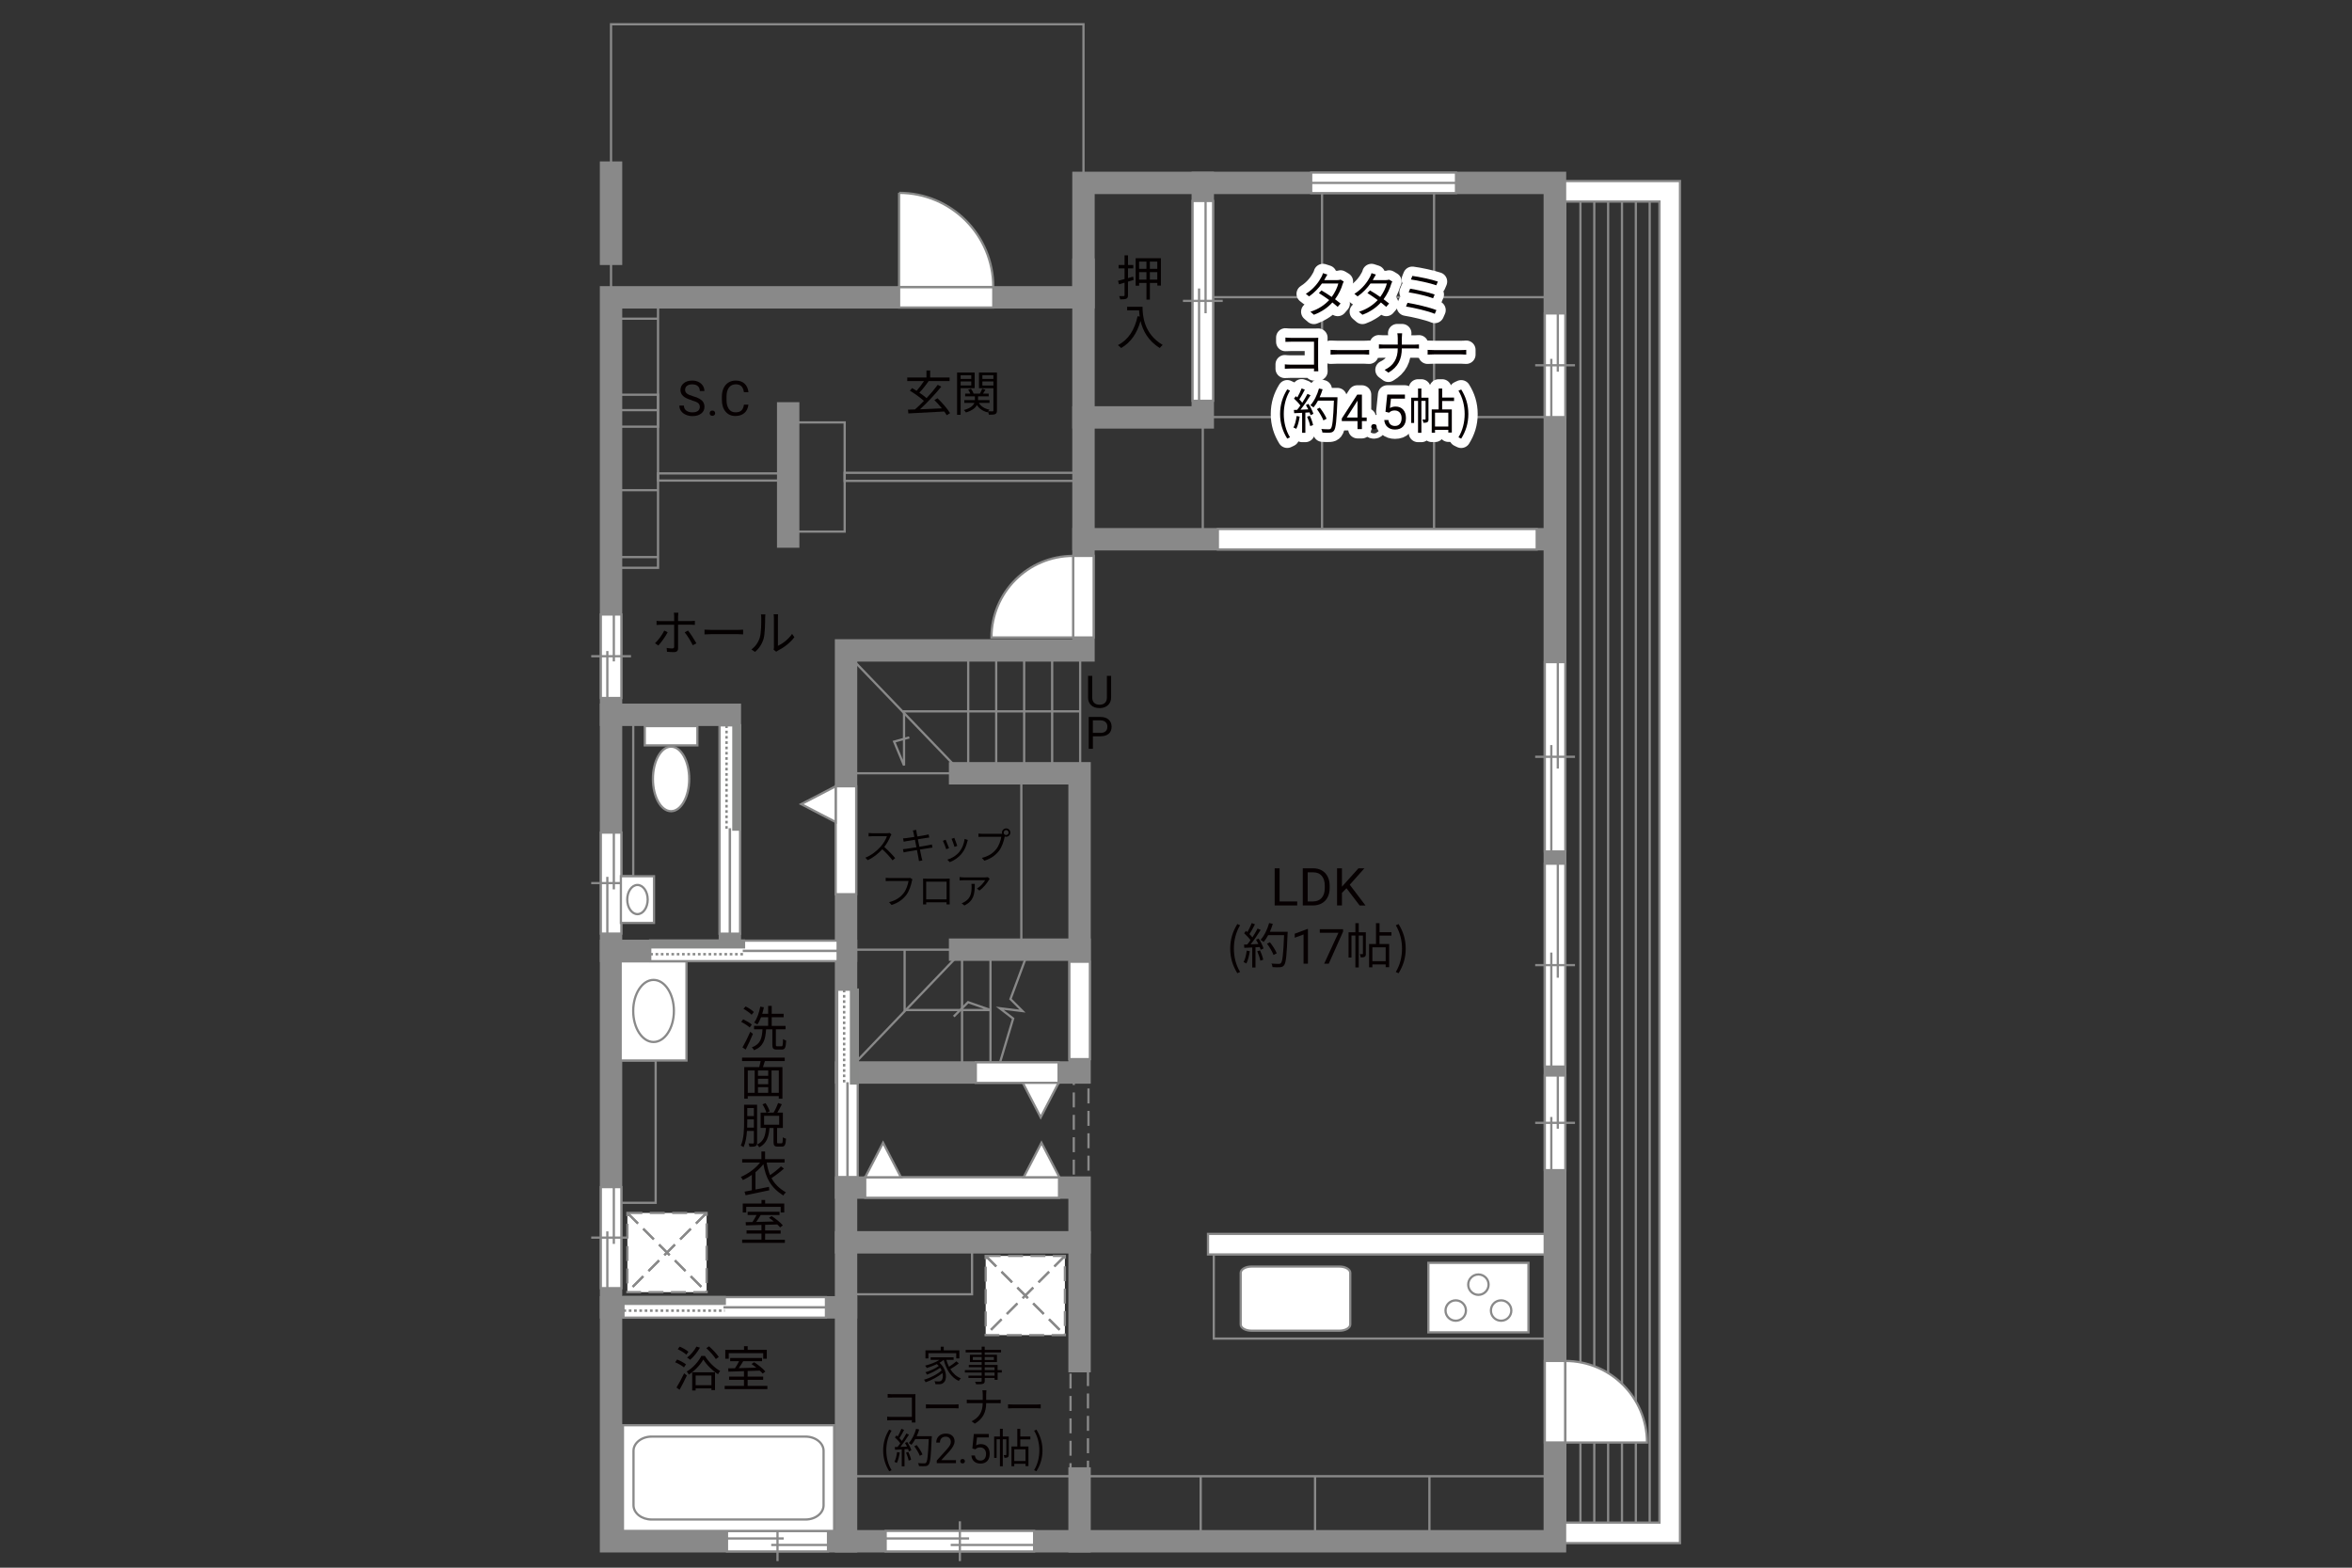 <?xml version="1.0" encoding="UTF-8"?><svg xmlns="http://www.w3.org/2000/svg" viewBox="0 0 630 420"><rect x="0" y="0" width="630" height="420" fill="#333333" stroke="none"/><defs><style>.cls-1{fill:#040000;}.cls-2{fill:#060001;}.cls-3,.cls-4,.cls-5,.cls-6{fill:#fff;}.cls-7{fill:#888988;}.cls-8,.cls-9,.cls-4,.cls-5,.cls-10,.cls-6{stroke-width:.6px;}.cls-8,.cls-9,.cls-11,.cls-12,.cls-13,.cls-10,.cls-14,.cls-15{fill:none;}.cls-8,.cls-9,.cls-6{stroke-dasharray:0 0 4 2;}.cls-8,.cls-5,.cls-12,.cls-10,.cls-15,.cls-6{stroke:#898989;}.cls-9{stroke:#898988;}.cls-4,.cls-13,.cls-14{stroke:#888988;}.cls-11{stroke:#fff;stroke-linejoin:round;stroke-width:5px;}.cls-12,.cls-13,.cls-14{stroke-width:.65px;}.cls-14{stroke-dasharray:0 0 0 0 .71 0 0 .71;}.cls-15{stroke-linecap:square;stroke-width:6px;}</style></defs><g id="kan"><polyline class="cls-10" points="163.67 79.66 163.67 6.5 290.22 6.5 290.22 51.33"/><rect class="cls-10" x="163.67" y="81.12" width="12.59" height="71"/><line class="cls-10" x1="176.26" y1="149.25" x2="165.42" y2="149.25"/><line class="cls-10" x1="176.26" y1="131.33" x2="165.42" y2="131.33"/><rect class="cls-10" x="165" y="105.75" width="11.26" height="8.56"/><line class="cls-10" x1="176.26" y1="109.88" x2="164.25" y2="109.88"/><line class="cls-10" x1="176.26" y1="85.38" x2="165" y2="85.38"/><rect class="cls-10" x="212.33" y="113.17" width="13.92" height="29.25"/><rect class="cls-10" x="226.25" y="126.67" width="62" height="2.17"/><rect class="cls-10" x="176.26" y="126.83" width="33.57" height="1.92"/><line class="cls-10" x1="322.17" y1="110.83" x2="322.17" y2="142.83"/><rect class="cls-10" x="322.17" y="79.62" width="93.08" height="32.12"/><rect class="cls-10" x="354.12" y="50.5" width="30" height="93.97"/><line class="cls-10" x1="441.88" y1="54" x2="441.88" y2="407.92"/><line class="cls-10" x1="438.17" y1="54" x2="438.17" y2="407.92"/><line class="cls-10" x1="434.46" y1="54" x2="434.46" y2="407.92"/><line class="cls-10" x1="430.75" y1="54" x2="430.75" y2="407.92"/><line class="cls-10" x1="427.04" y1="54" x2="427.04" y2="407.92"/><line class="cls-10" x1="423.33" y1="54" x2="423.33" y2="407.92"/><line class="cls-10" x1="228.5" y1="395.5" x2="416.52" y2="395.5"/><line class="cls-10" x1="321.62" y1="395.5" x2="321.62" y2="411.62"/><line class="cls-10" x1="352.25" y1="395.5" x2="352.25" y2="411.62"/><line class="cls-10" x1="382.88" y1="395.5" x2="382.88" y2="411.62"/><rect class="cls-10" x="325.12" y="336.08" width="91.4" height="22.54"/><rect class="cls-8" x="286.75" y="366" width="4.67" height="28.33"/><rect class="cls-8" x="287.62" y="289.56" width="3.94" height="26.62"/><line class="cls-10" x1="273.57" y1="207.17" x2="273.57" y2="254.43"/><line class="cls-10" x1="289.33" y1="206.25" x2="289.33" y2="174.25"/><line class="cls-10" x1="281.83" y1="206.25" x2="281.83" y2="174.25"/><line class="cls-10" x1="274.33" y1="206.25" x2="274.33" y2="174.25"/><line class="cls-10" x1="266.84" y1="206.25" x2="266.84" y2="174.25"/><line class="cls-10" x1="259.34" y1="206.25" x2="259.34" y2="174.25"/><polyline class="cls-10" points="228.5 176.83 257.67 207.17 228.5 207.17"/><polyline class="cls-10" points="289.33 190.58 242.15 190.58 242.15 205.06 239.5 198.69 243.56 197.56"/><line class="cls-10" x1="259.17" y1="254.43" x2="228.17" y2="254.43"/><line class="cls-10" x1="228.75" y1="285.08" x2="256.31" y2="256.31"/><line class="cls-10" x1="257.69" y1="255.62" x2="257.69" y2="285.88"/><line class="cls-10" x1="265.31" y1="255.62" x2="265.31" y2="285.88"/><polyline class="cls-10" points="267.44 286.06 271.38 272.88 267.81 270.12 273.88 270.88 270.66 267.66 274.94 256.19"/><polyline class="cls-10" points="242.31 254.43 242.31 270.6 265.31 270.6 259.31 268.5 255.47 272.34"/><rect class="cls-10" x="163.67" y="193.12" width="5.95" height="41.62"/><rect class="cls-10" x="165.5" y="284.12" width="10.12" height="38.12"/><rect class="cls-10" x="228.62" y="335.25" width="31.75" height="11.5"/></g><g id="_外壁"><polygon class="cls-5" points="323.57 336.08 323.57 330.58 419.27 330.58 419.27 336.08 323.57 336.08 323.57 336.08"/><path class="cls-5" d="m413.77,413.42V48.5h36.23v364.92h-36.23Zm5.5-5.5h25.23V54h-25.23v353.92h0Z"/><polygon class="cls-15" points="290.22 49 290.22 79.66 163.67 79.66 163.67 412.92 416.52 412.92 416.52 49 290.22 49"/><line class="cls-15" x1="163.67" y1="68" x2="163.67" y2="46.25"/><polyline class="cls-15" points="290.22 72.25 290.22 174.25 226.62 174.25 226.62 412.92"/><line class="cls-15" x1="226.62" y1="254.75" x2="163.67" y2="254.75"/><polyline class="cls-15" points="195.5 254.75 195.5 191.5 163.67 191.5"/><line class="cls-15" x1="163.67" y1="350.25" x2="226.62" y2="350.25"/><line class="cls-15" x1="289.17" y1="412.92" x2="289.17" y2="396.1"/><polyline class="cls-15" points="289.17 364.67 289.17 318.17 226.62 318.17"/><line class="cls-15" x1="226.62" y1="332.83" x2="289.17" y2="332.83"/><polyline class="cls-15" points="226.62 287.33 289.17 287.33 289.17 207.17 257.17 207.17"/><line class="cls-15" x1="289.17" y1="254.43" x2="257.17" y2="254.43"/><line class="cls-15" x1="211.12" y1="110.75" x2="211.12" y2="143.75"/><line class="cls-15" x1="290.22" y1="144.47" x2="416.52" y2="144.47"/><polyline class="cls-15" points="290.22 111.83 322.17 111.83 322.17 49"/></g><g id="_建距"><polygon class="cls-5" points="351.21 49 351.21 51.73 390 51.73 390 46.23 351.21 46.23 351.21 49"/><line class="cls-10" x1="390" y1="49" x2="351.21" y2="49"/><polygon class="cls-5" points="289.17 257.66 286.44 257.66 286.44 283.75 291.94 283.75 291.94 257.66 289.17 257.66"/><polygon class="cls-5" points="326.21 144.49 326.21 147.22 411.62 147.22 411.62 141.72 326.21 141.72 326.21 144.49"/><polygon class="cls-5" points="240.83 79.66 240.83 82.39 266.06 82.39 266.06 76.89 240.83 76.89 240.83 79.66"/><path class="cls-4" d="m240.83,51.67v25.22h25.23c0-13.93-11.29-25.22-25.23-25.22"/><polygon class="cls-5" points="290.22 148.93 292.95 148.93 292.95 170.79 287.44 170.79 287.44 148.93 290.22 148.93"/><path class="cls-5" d="m287.44,148.93v21.86h-21.87c0-12.07,9.79-21.86,21.87-21.86"/><polygon class="cls-5" points="416.52 364.61 413.79 364.61 413.79 386.46 419.29 386.46 419.29 364.61 416.52 364.61"/><path class="cls-5" d="m419.29,364.61v21.86h21.87c0-12.07-9.79-21.86-21.87-21.86"/><polygon class="cls-5" points="322.17 53.84 319.44 53.84 319.44 107.38 324.94 107.38 324.94 53.84 322.17 53.84"/><line class="cls-10" x1="327.51" y1="80.61" x2="316.86" y2="80.61"/><line class="cls-10" x1="322.92" y1="83.92" x2="322.92" y2="53.84"/><line class="cls-10" x1="321.18" y1="107.38" x2="321.18" y2="77.29"/><polygon class="cls-5" points="163.67 164.63 160.94 164.63 160.94 187 166.44 187 166.44 164.63 163.67 164.63"/><line class="cls-10" x1="169.02" y1="175.81" x2="158.36" y2="175.81"/><line class="cls-10" x1="164.42" y1="177.2" x2="164.42" y2="164.63"/><line class="cls-10" x1="162.68" y1="187" x2="162.68" y2="174.42"/><polygon class="cls-5" points="416.52 83.97 413.79 83.97 413.79 111.75 419.29 111.75 419.29 83.97 416.52 83.97"/><line class="cls-10" x1="421.87" y1="97.86" x2="411.21" y2="97.86"/><line class="cls-10" x1="417.27" y1="99.58" x2="417.27" y2="83.97"/><line class="cls-10" x1="415.53" y1="111.75" x2="415.53" y2="96.14"/><polygon class="cls-5" points="416.52 177.39 413.79 177.39 413.79 228.12 419.29 228.12 419.29 177.39 416.52 177.39"/><line class="cls-10" x1="421.87" y1="202.75" x2="411.21" y2="202.75"/><line class="cls-10" x1="417.27" y1="205.9" x2="417.27" y2="177.39"/><line class="cls-10" x1="415.53" y1="228.12" x2="415.53" y2="199.61"/><polygon class="cls-5" points="416.52 288.14 413.79 288.14 413.79 313.5 419.29 313.5 419.29 288.14 416.52 288.14"/><line class="cls-10" x1="421.87" y1="300.82" x2="411.21" y2="300.82"/><line class="cls-10" x1="417.27" y1="302.39" x2="417.27" y2="288.14"/><line class="cls-10" x1="415.53" y1="313.5" x2="415.53" y2="299.25"/><polygon class="cls-5" points="416.52 231.39 413.79 231.39 413.79 285.75 419.29 285.75 419.29 231.39 416.52 231.39"/><line class="cls-10" x1="421.87" y1="258.57" x2="411.21" y2="258.57"/><line class="cls-10" x1="417.27" y1="261.94" x2="417.27" y2="231.39"/><line class="cls-10" x1="415.53" y1="285.75" x2="415.53" y2="255.2"/><polygon class="cls-5" points="163.67 223.06 160.94 223.06 160.94 250.12 166.44 250.12 166.44 223.06 163.67 223.06"/><line class="cls-10" x1="169.02" y1="236.59" x2="158.36" y2="236.59"/><line class="cls-10" x1="164.42" y1="238.27" x2="164.42" y2="223.06"/><line class="cls-10" x1="162.68" y1="250.12" x2="162.68" y2="234.92"/><polygon class="cls-5" points="163.67 318.04 160.94 318.04 160.94 345.11 166.44 345.11 166.44 318.04 163.67 318.04"/><line class="cls-10" x1="169.02" y1="331.57" x2="158.36" y2="331.57"/><line class="cls-10" x1="164.42" y1="333.25" x2="164.42" y2="318.04"/><line class="cls-10" x1="162.68" y1="345.11" x2="162.68" y2="329.9"/><polygon class="cls-5" points="194.73 412.92 194.73 415.65 221.79 415.65 221.79 410.15 194.73 410.15 194.73 412.92"/><line class="cls-10" x1="208.26" y1="407.57" x2="208.26" y2="418.23"/><line class="cls-10" x1="209.93" y1="412.17" x2="194.73" y2="412.17"/><line class="cls-10" x1="221.79" y1="413.91" x2="206.58" y2="413.91"/><polygon class="cls-5" points="237.23 412.92 237.23 415.65 277 415.65 277 410.15 237.23 410.15 237.23 412.92"/><line class="cls-10" x1="257.11" y1="407.57" x2="257.11" y2="418.23"/><line class="cls-10" x1="259.58" y1="412.17" x2="237.23" y2="412.17"/><line class="cls-10" x1="277" y1="413.91" x2="254.65" y2="413.91"/><rect class="cls-5" x="172.71" y="194.53" width="14.09" height="5.16"/><path class="cls-5" d="m184.61,208.69c0-4.77-2.17-8.65-4.86-8.65s-4.86,3.88-4.86,8.65,2.17,8.64,4.86,8.64,4.86-3.87,4.86-8.64Z"/><rect class="cls-5" x="166.25" y="257.56" width="17.63" height="26.56"/><path class="cls-10" d="m175.06,262.53c3.01,0,5.45,3.72,5.45,8.31s-2.44,8.32-5.45,8.32-5.45-3.72-5.45-8.32,2.45-8.31,5.45-8.31Z"/><rect class="cls-6" x="168.05" y="324.96" width="21.22" height="21.22"/><line class="cls-9" x1="189.27" y1="324.96" x2="168.05" y2="346.18"/><line class="cls-8" x1="189.27" y1="324.96" x2="168.05" y2="346.18"/><line class="cls-9" x1="168.05" y1="324.96" x2="189.27" y2="346.18"/><line class="cls-8" x1="168.05" y1="324.96" x2="189.27" y2="346.18"/><rect class="cls-6" x="264.02" y="336.47" width="21.22" height="21.22"/><line class="cls-9" x1="285.24" y1="336.47" x2="264.02" y2="357.69"/><line class="cls-8" x1="285.24" y1="336.47" x2="264.02" y2="357.69"/><line class="cls-9" x1="264.02" y1="336.47" x2="285.24" y2="357.69"/><line class="cls-8" x1="264.02" y1="336.47" x2="285.24" y2="357.69"/><polygon class="cls-5" points="231.75 318.17 231.75 320.9 283.67 320.9 283.67 315.4 231.75 315.4 231.75 318.17"/><polygon class="cls-5" points="231.75 315.4 236.54 306.16 241.33 315.4 231.75 315.4"/><polygon class="cls-5" points="274.19 315.4 278.97 306.16 283.77 315.4 274.19 315.4"/><polygon class="cls-5" points="226.62 210.65 229.34 210.65 229.34 239.57 223.84 239.57 223.84 210.65 226.62 210.65"/><polygon class="cls-5" points="223.84 210.65 214.61 215.44 223.84 220.23 223.84 210.65"/><polygon class="cls-5" points="283.55 287.33 283.55 284.61 261.38 284.61 261.38 290.11 283.55 290.11 283.55 287.33"/><polygon class="cls-5" points="283.55 290.11 278.76 299.34 273.97 290.11 283.55 290.11"/><polygon class="cls-5" points="195.47 194.33 192.74 194.33 192.74 250.14 198.24 250.14 198.24 194.33 195.47 194.33"/><rect class="cls-7" x="196.46" y="194.33" width="1.78" height="27.91"/><rect class="cls-13" x="196.46" y="194.33" width="1.78" height="27.91"/><line class="cls-14" x1="194.61" y1="194.34" x2="194.61" y2="222.24"/><path class="cls-3" d="m195.5,222.24l-.07,27.9.07-27.9Z"/><line class="cls-12" x1="195.5" y1="221.89" x2="195.5" y2="250.21"/><polygon class="cls-5" points="174.17 254.78 174.17 257.51 224.37 257.51 224.37 252.01 174.17 252.01 174.17 254.78"/><rect class="cls-7" x="174.17" y="252.01" width="25.1" height="1.78"/><rect class="cls-13" x="174.17" y="252.01" width="25.1" height="1.78"/><line class="cls-14" x1="174.17" y1="255.64" x2="199.27" y2="255.64"/><path class="cls-3" d="m199.27,254.75l25.1.07-25.1-.07Z"/><line class="cls-12" x1="198.95" y1="254.75" x2="224.43" y2="254.75"/><polygon class="cls-5" points="167 350.28 167 353.01 221.24 353.01 221.24 347.51 167 347.51 167 350.28"/><rect class="cls-7" x="167" y="347.51" width="27.12" height="1.78"/><rect class="cls-13" x="167" y="347.51" width="27.12" height="1.78"/><line class="cls-14" x1="167" y1="351.14" x2="194.12" y2="351.14"/><path class="cls-3" d="m194.12,350.25l27.12.07-27.12-.07Z"/><line class="cls-12" x1="193.78" y1="350.25" x2="221.31" y2="350.25"/><polygon class="cls-5" points="226.98 265.15 224.25 265.15 224.25 315.35 229.75 315.35 229.75 265.15 226.98 265.15"/><rect class="cls-7" x="227.97" y="265.15" width="1.78" height="25.1"/><rect class="cls-13" x="227.97" y="265.15" width="1.78" height="25.1"/><line class="cls-14" x1="226.11" y1="265.15" x2="226.11" y2="290.25"/><path class="cls-3" d="m227.01,290.25l-.07,25.1.07-25.1Z"/><line class="cls-12" x1="227.01" y1="289.94" x2="227.01" y2="315.42"/><rect class="cls-5" x="166.31" y="234.75" width="8.87" height="12.5"/><path class="cls-10" d="m170.75,237.09c1.51,0,2.74,1.75,2.74,3.91s-1.23,3.91-2.74,3.91-2.74-1.75-2.74-3.91,1.23-3.91,2.74-3.91Z"/><rect class="cls-5" x="166.86" y="381.83" width="56.56" height="28.32"/><path class="cls-10" d="m169.69,403.27c0,2.11,2.18,3.82,4.84,3.82h41.24c2.66,0,4.83-1.71,4.83-3.82v-14.57c0-2.1-2.17-3.82-4.83-3.82h-41.24c-2.66,0-4.84,1.72-4.84,3.82v14.57Z"/><path class="cls-5" d="m332.33,354.83c0,.94,1.29,1.68,2.88,1.68h23.58c1.59,0,2.89-.75,2.89-1.68v-13.82c0-.93-1.3-1.69-2.89-1.69h-23.58c-1.59,0-2.88.76-2.88,1.69v13.82Z"/><rect class="cls-5" x="382.6" y="338.33" width="26.81" height="18.62"/><path class="cls-5" d="m392.66,351.11c0-1.51-1.22-2.73-2.73-2.73s-2.74,1.22-2.74,2.73,1.23,2.73,2.74,2.73,2.73-1.22,2.73-2.73Z"/><path class="cls-5" d="m404.82,351.11c0-1.51-1.23-2.73-2.74-2.73s-2.73,1.22-2.73,2.73,1.22,2.73,2.73,2.73,2.74-1.22,2.74-2.73Z"/><path class="cls-5" d="m398.73,344.16c0-1.51-1.23-2.72-2.73-2.72s-2.73,1.22-2.73,2.72,1.23,2.74,2.73,2.74,2.73-1.23,2.73-2.74Z"/></g><g id="_文字"><path class="cls-2" d="m342.75,241.51h4.72v1.07h-6.04v-9.95h1.32v8.88Z"/><path class="cls-2" d="m348.96,242.58v-9.95h2.81c.87,0,1.63.19,2.3.57.67.38,1.18.93,1.54,1.63s.55,1.52.55,2.43v.64c0,.94-.18,1.76-.54,2.47s-.88,1.25-1.55,1.63-1.46.57-2.35.58h-2.76Zm1.31-8.88v7.81h1.38c1.01,0,1.8-.31,2.36-.94.56-.63.84-1.53.84-2.69v-.58c0-1.13-.27-2.01-.8-2.64-.53-.63-1.28-.95-2.26-.95h-1.53Z"/><path class="cls-2" d="m360.67,237.96l-1.22,1.26v3.36h-1.31v-9.95h1.31v4.92l4.42-4.92h1.59l-3.92,4.4,4.22,5.56h-1.57l-3.53-4.63Z"/><path class="cls-2" d="m329.52,254.14c0-2.55.72-4.65,1.91-6.59l.74.34c-1.13,1.86-1.66,4.04-1.66,6.25s.53,4.41,1.66,6.25l-.74.35c-1.2-1.95-1.91-4.04-1.91-6.6Z"/><path class="cls-2" d="m334.77,254.83c-.18,1.22-.49,2.47-.92,3.3-.16-.12-.55-.3-.75-.36.43-.79.7-1.95.84-3.09l.83.16Zm2.38-3.37c.53.83,1.1,1.94,1.29,2.64l-.77.36c-.05-.22-.13-.47-.25-.74l-1.13.07v5.41h-.87v-5.36l-2.12.1-.08-.87c.26,0,.56-.01.86-.03.29-.34.58-.73.87-1.16-.4-.58-1.09-1.31-1.7-1.86l.49-.64c.13.1.26.22.39.34.43-.73.88-1.7,1.16-2.42l.86.33c-.44.87-.99,1.91-1.48,2.61.31.31.58.62.79.9.53-.82,1.03-1.66,1.39-2.37l.83.36c-.75,1.22-1.79,2.76-2.69,3.87.65-.03,1.37-.06,2.08-.09-.2-.4-.42-.81-.64-1.16l.72-.31Zm.34,3.16c.38.79.75,1.82.87,2.5l-.77.26c-.12-.68-.48-1.72-.83-2.52l.73-.23Zm7.4-4.49c-.23,5.82-.42,7.84-.95,8.48-.3.38-.58.47-1.08.52-.43.04-1.22.03-2-.03-.03-.27-.13-.69-.31-.95.87.08,1.66.08,1.99.08.25,0,.42-.03.56-.2.43-.44.65-2.42.85-7.49h-4.26c-.36.69-.78,1.31-1.21,1.82-.18-.16-.61-.44-.84-.57,1-1.08,1.83-2.78,2.31-4.5l.98.22c-.22.73-.48,1.44-.79,2.12h4.77v.49Zm-3.76,5.72c-.3-.79-1.03-2.08-1.75-3.03l.78-.38c.73.91,1.51,2.14,1.82,2.96l-.85.44Z"/><path class="cls-2" d="m350.35,258.18h-1.18v-7.83l-2.37.87v-1.07l3.36-1.26h.18v9.29Z"/><path class="cls-2" d="m359.75,249.6l-3.83,8.58h-1.23l3.82-8.28h-5v-.96h6.25v.66Z"/><path class="cls-2" d="m365.86,255.51c0,.39-.05.65-.3.81-.25.16-.58.18-1.08.18-.03-.25-.13-.62-.25-.87.35.01.61.01.71,0,.1,0,.13-.03.13-.13v-4.86h-1.12v8.55h-.9v-8.55h-1.05v5.9h-.78v-6.77h1.83v-2.44h.9v2.44h1.9v5.75Zm3.65-4.85v2.25h2.59v6.21h-.94v-.73h-3.56v.77h-.88v-6.25h1.85v-5.58h.95v2.42h3.19v.91h-3.19Zm1.65,3.13h-3.56v3.72h3.56v-3.72Z"/><path class="cls-2" d="m373.88,260.4c1.12-1.85,1.66-4.04,1.66-6.25s-.55-4.39-1.66-6.25l.73-.34c1.21,1.94,1.92,4.04,1.92,6.59s-.71,4.65-1.92,6.6l-.73-.35Z"/><path class="cls-11" d="m354.97,74.57c-.08.16-.17.31-.27.47h3.52c.35,0,.64-.05.86-.13l.86.52c-.12.18-.23.49-.31.7-.34,1.2-1.04,2.72-2.03,4.04.55.4,1.07.81,1.48,1.14l-.77.9c-.39-.35-.88-.75-1.42-1.18-1.16,1.29-2.76,2.48-4.95,3.3l-.94-.81c2.2-.68,3.86-1.87,5.03-3.13-.94-.68-1.92-1.35-2.76-1.87l.7-.71c.86.49,1.83,1.12,2.74,1.75.84-1.13,1.51-2.54,1.77-3.6h-4.39c-.83,1.17-1.99,2.44-3.44,3.45l-.87-.68c2.24-1.39,3.56-3.34,4.17-4.52.13-.23.34-.69.42-1.03l1.18.38c-.22.34-.46.78-.59,1.01Z"/><path class="cls-11" d="m367.97,74.57c-.08.16-.17.31-.27.47h3.52c.35,0,.64-.05.86-.13l.86.52c-.12.18-.23.49-.31.7-.34,1.2-1.04,2.72-2.03,4.04.55.4,1.07.81,1.48,1.14l-.77.9c-.39-.35-.88-.75-1.42-1.18-1.16,1.29-2.76,2.48-4.95,3.3l-.94-.81c2.2-.68,3.86-1.87,5.03-3.13-.94-.68-1.92-1.35-2.76-1.87l.7-.71c.86.49,1.83,1.12,2.74,1.75.84-1.13,1.51-2.54,1.77-3.6h-4.39c-.83,1.17-1.99,2.44-3.44,3.45l-.87-.68c2.24-1.39,3.56-3.34,4.17-4.52.13-.23.34-.69.42-1.03l1.18.38c-.22.34-.46.78-.59,1.01Z"/><path class="cls-11" d="m384.75,83.08l-.44,1c-1.73-.75-5.59-1.63-7.7-1.96l.4-.99c2.18.34,5.96,1.23,7.74,1.95Zm-.47-4.17l-.42,1c-1.51-.6-4.68-1.31-6.53-1.59l.39-.98c1.78.3,4.93.96,6.55,1.56Zm.86-3.48l-.42,1c-1.59-.57-4.99-1.31-6.79-1.55l.38-.96c1.69.21,5.19.94,6.83,1.51Z"/><path class="cls-11" d="m345.74,90.52h6.41c.31,0,.7-.01.96-.03-.01.3-.04.7-.04,1.01v6.71c0,.47.04,1.05.05,1.26h-1.17c.01-.14.01-.42.03-.73h-6.36c-.53,0-1.12.03-1.47.05v-1.18c.34.04.9.08,1.44.08h6.38v-6.14h-6.23c-.48,0-1.13.03-1.43.04v-1.16c.43.05,1,.08,1.42.08Z"/><path class="cls-11" d="m358.22,93.79h7.12c.65,0,1.12-.04,1.4-.06v1.27c-.26-.01-.81-.06-1.39-.06h-7.14c-.71,0-1.4.03-1.81.06v-1.27c.39.03,1.08.06,1.81.06Z"/><path class="cls-11" d="m374.28,89.29h1.29c-.04.26-.08.91-.08,1.3v1.74h3.46c.43,0,.92-.03,1.13-.05v1.1c-.21-.03-.74-.04-1.14-.04h-3.45c-.01,2.86-.98,4.97-3.6,6.5l-1.01-.75c2.46-1.16,3.52-3.08,3.52-5.75h-3.81c-.48,0-.96.01-1.24.04v-1.12c.27.03.75.06,1.21.06h3.84v-1.75c0-.39-.05-1.03-.12-1.29Z"/><path class="cls-11" d="m384.22,93.79h7.12c.65,0,1.12-.04,1.4-.06v1.27c-.26-.01-.81-.06-1.39-.06h-7.14c-.71,0-1.4.03-1.81.06v-1.27c.39.03,1.08.06,1.81.06Z"/><path class="cls-11" d="m342.88,110.91c0-2.55.71-4.65,1.91-6.59l.74.34c-1.13,1.86-1.66,4.04-1.66,6.25s.53,4.41,1.66,6.25l-.74.35c-1.2-1.95-1.91-4.04-1.91-6.6Z"/><path class="cls-11" d="m348.13,111.6c-.18,1.22-.49,2.47-.92,3.3-.16-.12-.55-.3-.75-.36.43-.79.7-1.95.85-3.09l.83.16Zm2.38-3.37c.53.83,1.1,1.94,1.29,2.64l-.77.36c-.05-.22-.13-.47-.25-.74l-1.13.06v5.41h-.87v-5.36l-2.12.1-.08-.87c.26,0,.56-.01.86-.03.29-.34.58-.73.87-1.16-.4-.58-1.09-1.31-1.7-1.86l.49-.64c.13.1.26.22.39.34.43-.73.88-1.7,1.16-2.42l.86.33c-.44.87-.99,1.91-1.48,2.61.31.31.58.62.79.9.53-.82,1.03-1.66,1.39-2.37l.83.36c-.75,1.22-1.79,2.76-2.69,3.87.65-.03,1.37-.06,2.08-.09-.2-.4-.42-.81-.64-1.16l.71-.31Zm.34,3.16c.38.79.75,1.82.87,2.5l-.77.26c-.12-.68-.48-1.72-.83-2.52l.73-.23Zm7.4-4.48c-.23,5.82-.42,7.84-.95,8.48-.3.38-.58.47-1.08.52-.43.04-1.22.03-2-.03-.03-.27-.13-.69-.31-.95.87.08,1.66.08,1.99.08.25,0,.42-.03.56-.19.43-.44.65-2.42.84-7.49h-4.26c-.36.69-.78,1.31-1.21,1.82-.18-.16-.61-.44-.84-.57,1-1.08,1.83-2.78,2.31-4.5l.97.22c-.22.73-.48,1.44-.79,2.12h4.77v.49Zm-3.76,5.72c-.3-.79-1.03-2.08-1.75-3.03l.78-.38c.73.91,1.51,2.15,1.82,2.96l-.85.44Z"/><path class="cls-11" d="m364.8,111.85h1.28v.96h-1.28v2.15h-1.18v-2.15h-4.21v-.69l4.14-6.4h1.25v6.14Zm-4.06,0h2.88v-4.53l-.14.25-2.74,4.28Z"/><path class="cls-11" d="m367.29,114.34c0-.2.06-.37.18-.51.12-.14.3-.2.54-.2s.42.07.55.2c.12.14.19.3.19.51s-.06.36-.19.49c-.12.13-.31.2-.55.2s-.42-.07-.54-.2c-.12-.13-.18-.29-.18-.49Z"/><path class="cls-11" d="m371.11,110.32l.47-4.61h4.74v1.09h-3.74l-.28,2.52c.45-.27.97-.4,1.54-.4.84,0,1.51.28,2.01.83.5.56.74,1.31.74,2.26s-.26,1.7-.77,2.25c-.51.55-1.23.82-2.16.82-.82,0-1.48-.23-2-.68-.52-.45-.81-1.08-.88-1.88h1.11c.07.53.26.93.57,1.2.3.27.71.4,1.21.4.55,0,.97-.19,1.29-.56.31-.37.47-.89.47-1.54,0-.62-.17-1.11-.5-1.49-.34-.37-.78-.56-1.34-.56-.51,0-.91.11-1.21.34l-.31.25-.94-.24Z"/><path class="cls-11" d="m382.64,112.28c0,.39-.05.65-.3.81-.25.16-.58.18-1.08.18-.03-.25-.13-.62-.25-.87.35.01.61.01.71,0,.1,0,.13-.03.13-.13v-4.86h-1.12v8.55h-.9v-8.55h-1.05v5.9h-.78v-6.77h1.83v-2.44h.9v2.44h1.9v5.75Zm3.65-4.85v2.25h2.59v6.21h-.94v-.73h-3.56v.77h-.88v-6.25h1.85v-5.58h.95v2.42h3.18v.91h-3.18Zm1.65,3.13h-3.56v3.72h3.56v-3.72Z"/><path class="cls-11" d="m390.66,117.17c1.12-1.85,1.66-4.04,1.66-6.25s-.55-4.39-1.66-6.25l.73-.34c1.21,1.94,1.92,4.04,1.92,6.59s-.71,4.65-1.92,6.6l-.73-.35Z"/><path class="cls-2" d="m354.97,74.57c-.08.16-.17.31-.27.47h3.52c.35,0,.64-.05.86-.13l.86.52c-.12.18-.23.49-.31.7-.34,1.2-1.04,2.72-2.03,4.04.55.4,1.07.81,1.48,1.14l-.77.9c-.39-.35-.88-.75-1.42-1.18-1.16,1.29-2.76,2.48-4.95,3.3l-.94-.81c2.2-.68,3.86-1.87,5.03-3.13-.94-.68-1.92-1.35-2.76-1.87l.7-.71c.86.49,1.83,1.12,2.74,1.75.84-1.13,1.51-2.54,1.77-3.6h-4.39c-.83,1.17-1.99,2.44-3.44,3.45l-.87-.68c2.24-1.39,3.56-3.34,4.17-4.52.13-.23.34-.69.42-1.03l1.18.38c-.22.34-.46.78-.59,1.01Z"/><path class="cls-2" d="m367.97,74.57c-.08.16-.17.31-.27.47h3.52c.35,0,.64-.05.86-.13l.86.52c-.12.18-.23.49-.31.7-.34,1.2-1.04,2.72-2.03,4.04.55.4,1.07.81,1.48,1.14l-.77.9c-.39-.35-.88-.75-1.42-1.18-1.16,1.29-2.76,2.48-4.95,3.3l-.94-.81c2.2-.68,3.86-1.87,5.03-3.13-.94-.68-1.92-1.35-2.76-1.87l.7-.71c.86.49,1.83,1.12,2.74,1.75.84-1.13,1.51-2.54,1.77-3.6h-4.39c-.83,1.17-1.99,2.44-3.44,3.45l-.87-.68c2.24-1.39,3.56-3.34,4.17-4.52.13-.23.34-.69.42-1.03l1.18.38c-.22.34-.46.78-.59,1.01Z"/><path class="cls-2" d="m384.75,83.08l-.44,1c-1.73-.75-5.59-1.63-7.7-1.96l.4-.99c2.18.34,5.96,1.23,7.74,1.95Zm-.47-4.17l-.42,1c-1.51-.6-4.68-1.31-6.53-1.59l.39-.98c1.78.3,4.93.96,6.55,1.56Zm.86-3.48l-.42,1c-1.59-.57-4.99-1.31-6.79-1.55l.38-.96c1.69.21,5.19.94,6.83,1.51Z"/><path class="cls-2" d="m345.74,90.52h6.41c.31,0,.7-.01.96-.03-.01.3-.04.7-.04,1.01v6.71c0,.47.04,1.05.05,1.26h-1.17c.01-.14.01-.42.03-.73h-6.36c-.53,0-1.12.03-1.47.05v-1.18c.34.04.9.08,1.44.08h6.38v-6.14h-6.23c-.48,0-1.13.03-1.43.04v-1.16c.43.05,1,.08,1.42.08Z"/><path class="cls-2" d="m358.22,93.79h7.12c.65,0,1.12-.04,1.4-.06v1.27c-.26-.01-.81-.06-1.39-.06h-7.14c-.71,0-1.4.03-1.81.06v-1.27c.39.03,1.08.06,1.81.06Z"/><path class="cls-2" d="m374.28,89.29h1.29c-.04.26-.08.91-.08,1.3v1.74h3.46c.43,0,.92-.03,1.13-.05v1.1c-.21-.03-.74-.04-1.14-.04h-3.45c-.01,2.86-.98,4.97-3.6,6.5l-1.01-.75c2.46-1.16,3.52-3.08,3.52-5.75h-3.81c-.48,0-.96.01-1.24.04v-1.12c.27.03.75.06,1.21.06h3.84v-1.75c0-.39-.05-1.03-.12-1.29Z"/><path class="cls-2" d="m384.22,93.79h7.12c.65,0,1.12-.04,1.4-.06v1.27c-.26-.01-.81-.06-1.39-.06h-7.14c-.71,0-1.4.03-1.81.06v-1.27c.39.03,1.08.06,1.81.06Z"/><path class="cls-2" d="m342.88,110.91c0-2.55.71-4.65,1.91-6.59l.74.34c-1.13,1.86-1.66,4.04-1.66,6.25s.53,4.41,1.66,6.25l-.74.35c-1.2-1.95-1.91-4.04-1.91-6.6Z"/><path class="cls-2" d="m348.13,111.6c-.18,1.22-.49,2.47-.92,3.3-.16-.12-.55-.3-.75-.36.43-.79.7-1.95.85-3.09l.83.16Zm2.38-3.37c.53.83,1.1,1.94,1.29,2.64l-.77.36c-.05-.22-.13-.47-.25-.74l-1.13.06v5.41h-.87v-5.36l-2.12.1-.08-.87c.26,0,.56-.01.86-.03.29-.34.58-.73.87-1.16-.4-.58-1.09-1.31-1.7-1.86l.49-.64c.13.1.26.22.39.34.43-.73.88-1.7,1.16-2.42l.86.33c-.44.87-.99,1.91-1.48,2.61.31.31.58.62.79.9.53-.82,1.03-1.66,1.39-2.37l.83.36c-.75,1.22-1.79,2.76-2.69,3.87.65-.03,1.37-.06,2.08-.09-.2-.4-.42-.81-.64-1.16l.71-.31Zm.34,3.16c.38.79.75,1.82.87,2.5l-.77.26c-.12-.68-.48-1.72-.83-2.52l.73-.23Zm7.4-4.48c-.23,5.82-.42,7.84-.95,8.48-.3.38-.58.47-1.08.52-.43.04-1.22.03-2-.03-.03-.27-.13-.69-.31-.95.87.08,1.66.08,1.99.08.25,0,.42-.03.56-.19.43-.44.65-2.42.84-7.49h-4.26c-.36.69-.78,1.31-1.21,1.82-.18-.16-.61-.44-.84-.57,1-1.08,1.83-2.78,2.31-4.5l.97.22c-.22.73-.48,1.44-.79,2.12h4.77v.49Zm-3.76,5.72c-.3-.79-1.03-2.08-1.75-3.03l.78-.38c.73.91,1.51,2.15,1.82,2.96l-.85.44Z"/><path class="cls-2" d="m364.8,111.85h1.28v.96h-1.28v2.15h-1.18v-2.15h-4.21v-.69l4.14-6.4h1.25v6.14Zm-4.06,0h2.88v-4.53l-.14.25-2.74,4.28Z"/><path class="cls-2" d="m367.29,114.34c0-.2.06-.37.18-.51.12-.14.3-.2.54-.2s.42.07.55.2c.12.14.19.3.19.51s-.06.36-.19.49c-.12.13-.31.2-.55.2s-.42-.07-.54-.2c-.12-.13-.18-.29-.18-.49Z"/><path class="cls-2" d="m371.11,110.32l.47-4.61h4.74v1.09h-3.74l-.28,2.52c.45-.27.97-.4,1.54-.4.84,0,1.51.28,2.01.83.5.56.74,1.31.74,2.26s-.26,1.7-.77,2.25c-.51.55-1.23.82-2.16.82-.82,0-1.48-.23-2-.68-.52-.45-.81-1.08-.88-1.88h1.11c.07.53.26.93.57,1.2.3.27.71.4,1.21.4.55,0,.97-.19,1.29-.56.31-.37.47-.89.47-1.54,0-.62-.17-1.11-.5-1.49-.34-.37-.78-.56-1.34-.56-.51,0-.91.11-1.21.34l-.31.25-.94-.24Z"/><path class="cls-2" d="m382.64,112.28c0,.39-.05.65-.3.81-.25.16-.58.18-1.08.18-.03-.25-.13-.62-.25-.87.35.01.61.01.71,0,.1,0,.13-.03.13-.13v-4.86h-1.12v8.55h-.9v-8.55h-1.05v5.9h-.78v-6.77h1.83v-2.44h.9v2.44h1.9v5.75Zm3.65-4.85v2.25h2.59v6.21h-.94v-.73h-3.56v.77h-.88v-6.25h1.85v-5.58h.95v2.42h3.18v.91h-3.18Zm1.65,3.13h-3.56v3.72h3.56v-3.72Z"/><path class="cls-2" d="m390.66,117.17c1.12-1.85,1.66-4.04,1.66-6.25s-.55-4.39-1.66-6.25l.73-.34c1.21,1.94,1.92,4.04,1.92,6.59s-.71,4.65-1.92,6.6l-.73-.35Z"/><path class="cls-2" d="m256.83,365.25c-.66.55-1.54,1.12-2.28,1.55.7,1.13,1.64,2.01,2.83,2.47-.19.17-.43.48-.56.7-2.08-.95-3.36-3.04-4.04-5.64h-.02c-.33.28-.71.54-1.12.77,2.1,1.82,2.12,4.64,1.04,5.39-.36.29-.67.36-1.17.36-.26.01-.6,0-.96-.02-.02-.22-.09-.56-.23-.78.41.04.78.06,1.02.06.3,0,.54-.02.76-.21.4-.3.58-1.1.36-2.04-1.2.99-3.01,1.96-4.53,2.46-.1-.2-.27-.51-.43-.68,1.65-.45,3.64-1.49,4.72-2.5-.1-.24-.23-.47-.39-.7-.92.68-2.39,1.43-3.51,1.84-.1-.19-.29-.47-.44-.64,1.18-.33,2.73-1.04,3.58-1.69-.15-.17-.32-.33-.51-.5-.86.43-1.82.78-2.7,1.05-.09-.15-.32-.5-.45-.64,1.33-.33,2.78-.86,3.82-1.53h-2.34v-.7h6.15v.7h-1.94c.18.65.42,1.27.7,1.84.68-.43,1.47-1,1.99-1.46l.63.54Zm-8.14-1.31h-.8v-2.17h4.09v-.97h.81v.97h4.18v2.17h-.84v-1.41h-7.45v1.41Z"/><path class="cls-2" d="m268.35,367.72h-1.13v1.95h-.81v-.5h-2.64v.76c0,.51-.15.69-.48.81-.34.12-.91.13-1.83.13-.04-.21-.18-.51-.29-.69.66.02,1.32.01,1.51.01.21-.01.27-.08.27-.26v-.76h-3.55v-.63h3.55v-.83h-4.5v-.65h4.5v-.77h-3.45v-.61h3.45v-.77h-3.15v-1.94h3.15v-.64h-4.29v-.67h4.29v-.88h.81v.88h4.38v.67h-4.38v.64h3.28v1.94h-3.28v.77h3.45v1.38h1.13v.65Zm-5.4-3.37v-.79h-2.37v.79h2.37Zm.81-.79v.79h2.46v-.79h-2.46Zm0,3.51h2.64v-.77h-2.64v.77Zm2.64.65h-2.64v.83h2.64v-.83Z"/><path class="cls-2" d="m238.98,373.52h5.42c.26,0,.59-.01.81-.02-.01.25-.03.59-.03.86v5.68c0,.4.03.89.04,1.07h-.99c.01-.12.01-.35.02-.62h-5.38c-.45,0-.95.02-1.24.04v-1c.29.03.76.07,1.22.07h5.4v-5.19h-5.27c-.41,0-.96.02-1.21.03v-.98c.36.04.85.07,1.2.07Z"/><path class="cls-2" d="m249.54,376.29h6.03c.55,0,.95-.03,1.19-.05v1.08c-.22-.01-.68-.05-1.18-.05h-6.04c-.6,0-1.19.02-1.53.05v-1.08c.33.02.91.05,1.53.05Z"/><path class="cls-2" d="m263.13,372.48h1.09c-.03.22-.07.77-.07,1.1v1.47h2.93c.36,0,.78-.02.96-.04v.93c-.18-.02-.63-.03-.97-.03h-2.92c-.01,2.42-.83,4.2-3.05,5.5l-.86-.64c2.08-.98,2.98-2.61,2.98-4.86h-3.22c-.41,0-.81.01-1.04.03v-.95c.23.02.64.06,1.02.06h3.25v-1.49c0-.33-.04-.87-.1-1.09Z"/><path class="cls-2" d="m271.54,376.29h6.03c.55,0,.95-.03,1.19-.05v1.08c-.22-.01-.68-.05-1.18-.05h-6.04c-.6,0-1.19.02-1.53.05v-1.08c.33.02.91.05,1.53.05Z"/><path class="cls-2" d="m236.56,388.58c0-2.16.6-3.94,1.62-5.58l.63.29c-.96,1.57-1.41,3.42-1.41,5.29s.45,3.73,1.41,5.29l-.63.3c-1.01-1.65-1.62-3.42-1.62-5.59Z"/><path class="cls-2" d="m241,389.16c-.15,1.03-.42,2.09-.78,2.79-.13-.1-.46-.25-.64-.31.36-.67.59-1.65.71-2.62l.7.13Zm2.01-2.85c.45.7.94,1.64,1.09,2.23l-.65.31c-.04-.19-.11-.4-.21-.63l-.96.05v4.58h-.74v-4.53l-1.79.09-.07-.74c.22,0,.47-.01.73-.02.24-.29.5-.62.74-.98-.34-.5-.92-1.11-1.44-1.57l.42-.54c.11.09.22.19.33.29.36-.62.75-1.44.98-2.05l.73.28c-.37.74-.84,1.62-1.25,2.21.26.26.5.53.67.76.45-.69.87-1.41,1.18-2l.7.31c-.64,1.03-1.52,2.33-2.28,3.28.55-.02,1.16-.06,1.76-.08-.17-.34-.35-.68-.54-.98l.61-.26Zm.29,2.67c.32.67.64,1.54.74,2.11l-.65.22c-.1-.57-.41-1.45-.7-2.13l.62-.2Zm6.26-3.79c-.2,4.93-.35,6.63-.8,7.17-.25.32-.5.4-.91.44-.36.03-1.03.02-1.69-.02-.02-.23-.11-.58-.26-.8.74.07,1.41.07,1.68.07.21,0,.35-.02.47-.17.36-.37.55-2.05.72-6.34h-3.61c-.31.58-.66,1.11-1.02,1.54-.15-.13-.52-.37-.71-.48.85-.91,1.55-2.35,1.96-3.81l.83.19c-.19.62-.41,1.22-.67,1.79h4.04v.42Zm-3.18,4.84c-.25-.67-.87-1.76-1.49-2.56l.66-.32c.62.77,1.28,1.82,1.54,2.51l-.72.37Z"/><path class="cls-2" d="m256.04,392h-5.12v-.71l2.71-3.01c.4-.45.68-.82.83-1.11.15-.29.23-.58.23-.88,0-.41-.12-.74-.37-1-.25-.26-.58-.39-.99-.39-.49,0-.88.14-1.15.42s-.41.67-.41,1.17h-.99c0-.72.23-1.3.7-1.75s1.08-.67,1.86-.67c.73,0,1.3.19,1.72.57.42.38.63.89.63,1.52,0,.77-.49,1.69-1.47,2.75l-2.09,2.27h3.93v.81Z"/><path class="cls-2" d="m257.22,391.48c0-.17.05-.31.15-.43.1-.11.25-.17.46-.17s.36.06.46.17c.11.12.16.26.16.43s-.05.3-.16.41-.26.17-.46.17-.36-.05-.46-.17-.15-.25-.15-.41Z"/><path class="cls-2" d="m260.45,388.08l.4-3.9h4.01v.92h-3.16l-.24,2.13c.38-.23.82-.34,1.31-.34.71,0,1.28.24,1.7.71s.63,1.11.63,1.91-.22,1.44-.65,1.9-1.04.7-1.82.7c-.69,0-1.26-.19-1.69-.57-.44-.38-.69-.91-.75-1.59h.94c.06.45.22.78.48,1.01s.6.34,1.02.34c.46,0,.82-.16,1.09-.47.26-.32.4-.75.4-1.31,0-.52-.14-.94-.43-1.26-.28-.32-.66-.48-1.14-.48-.43,0-.77.1-1.02.29l-.26.21-.79-.2Z"/><path class="cls-2" d="m270.2,389.73c0,.33-.04.55-.25.68s-.5.15-.91.15c-.02-.21-.11-.53-.21-.74.3.01.52.01.61,0,.09,0,.11-.02.11-.11v-4.11h-.95v7.24h-.76v-7.24h-.89v4.99h-.66v-5.73h1.55v-2.07h.76v2.07h1.61v4.86Zm3.09-4.1v1.9h2.19v5.26h-.79v-.62h-3.01v.65h-.75v-5.29h1.56v-4.72h.8v2.05h2.7v.77h-2.7Zm1.4,2.65h-3.01v3.15h3.01v-3.15Z"/><path class="cls-2" d="m276.99,393.87c.95-1.56,1.41-3.42,1.41-5.29s-.46-3.72-1.41-5.29l.62-.29c1.02,1.64,1.63,3.42,1.63,5.58s-.6,3.94-1.63,5.59l-.62-.3Z"/><path class="cls-1" d="m253.58,111.22c-.17-.29-.38-.62-.64-.97-3.5.19-7.19.38-9.63.51l-.1-1.01c.56-.01,1.2-.04,1.88-.06.74-.65,1.57-1.44,2.39-2.29-.96-.87-2.52-1.98-3.77-2.74l.6-.69c.38.22.79.47,1.21.73.68-.75,1.44-1.77,1.98-2.61h-4.49v-.95h5.15v-1.89h.99v1.89h5.2v.95h-5.79l.16.07c-.73,1.03-1.66,2.21-2.47,3.04.73.49,1.43,1,1.94,1.46,1.12-1.2,2.18-2.46,2.99-3.56l.95.49c-1.62,2-3.83,4.36-5.71,6.07,1.79-.08,3.85-.17,5.86-.26-.62-.78-1.34-1.57-2-2.22l.83-.49c1.3,1.22,2.7,2.89,3.37,3.99l-.9.57Z"/><path class="cls-1" d="m257.31,103.99v7.14h-.95v-11.32h4.71v4.19h-3.76Zm0-3.46v1h2.85v-1h-2.85Zm2.85,2.74v-1.08h-2.85v1.08h2.85Zm6.88,6.69c0,.52-.1.81-.46.98-.32.16-.88.17-1.7.17-.03-.23-.14-.61-.26-.86-.05.08-.1.16-.13.22-1.27-.34-2.22-1.01-2.82-1.95-.38.73-1.2,1.46-2.92,1.99-.12-.18-.38-.48-.57-.65,1.83-.51,2.55-1.25,2.81-1.92h-2.69v-.74h2.83v-1.01h-2.61v-.73h1.39c-.13-.34-.35-.75-.58-1.05l.75-.25c.31.4.61.94.7,1.3h1.69c.22-.4.49-.94.62-1.33l.87.29c-.22.35-.46.73-.66,1.04h1.53v.73h-2.85v1.01h3.07v.74h-2.86c.55.92,1.52,1.56,2.85,1.82-.12.1-.26.27-.38.43.55.03,1.05.03,1.21.01.17,0,.22-.06.22-.25v-5.95h-3.87v-4.2h4.82v10.17Zm-3.9-9.44v1h2.95v-1h-2.95Zm2.95,2.77v-1.1h-2.95v1.1h2.95Z"/><path class="cls-1" d="m303.65,75c-.51.16-1.01.31-1.51.46v3.64c0,.52-.12.77-.44.92-.33.16-.82.18-1.64.18-.04-.25-.17-.64-.29-.87.55.01,1.05,0,1.2,0,.18-.01.25-.06.25-.23v-3.37l-1.48.44-.27-.94c.49-.12,1.09-.29,1.75-.47v-2.85h-1.6v-.91h1.6v-2.6h.92v2.6h1.42v.91h-1.42v2.6c.45-.13.92-.26,1.38-.4l.13.88Zm7.31-5.81v7.31h-.96v-.69h-1.99v4.46h-.92v-4.46h-1.96v.73h-.94v-7.35h6.77Zm-5.84.9v1.94h1.96v-1.94h-1.96Zm1.96,4.82v-1.99h-1.96v1.99h1.96Zm2.91-4.82h-1.99v1.94h1.99v-1.94Zm0,4.82v-1.99h-1.99v1.99h1.99Z"/><path class="cls-1" d="m306.04,82.19c0,2.3.3,7.2,5.4,10.23-.22.16-.61.57-.78.81-3.2-1.94-4.58-4.78-5.16-7.24-.96,3.37-2.6,5.73-5.19,7.25-.18-.19-.61-.6-.87-.77,2.87-1.5,4.47-4.11,5.27-7.75l.57.09c-.09-.6-.14-1.17-.17-1.66h-3.2v-.96h4.13Z"/><path class="cls-1" d="m297.62,181.07v5.8c0,.8-.26,1.46-.76,1.97s-1.18.8-2.04.86h-.3c-.93.01-1.68-.24-2.23-.74s-.84-1.2-.84-2.08v-5.81h1.11v5.78c0,.62.17,1.1.51,1.44s.82.51,1.45.51,1.12-.17,1.46-.51.51-.82.51-1.44v-5.78h1.13Z"/><path class="cls-1" d="m292.74,197.27v3.34h-1.12v-8.53h3.15c.93,0,1.67.24,2.19.71s.79,1.11.79,1.89c0,.83-.26,1.47-.78,1.91s-1.26.67-2.22.67h-2.01Zm0-.92h2.02c.6,0,1.06-.14,1.38-.43.32-.28.48-.69.48-1.23s-.16-.92-.48-1.22c-.32-.31-.76-.46-1.32-.48h-2.09v3.35Z"/><path class="cls-2" d="m200.81,275.28c-.48-.47-1.47-1.1-2.27-1.51l.53-.69c.79.38,1.81.96,2.31,1.42l-.57.78Zm.87,1.7c-.55,1.37-1.3,2.99-1.94,4.21l-.86-.58c.6-1.03,1.46-2.73,2.09-4.19l.7.56Zm-.35-5.11c-.46-.49-1.4-1.16-2.18-1.59l.57-.65c.78.39,1.74,1.01,2.21,1.5l-.6.74Zm7.98,8.45c.33,0,.39-.27.43-1.95.21.17.58.34.84.4-.09,1.91-.31,2.42-1.18,2.42h-1.31c-.96,0-1.21-.29-1.21-1.29v-4.13h-1.68c-.18,2.77-.69,4.58-3.22,5.6-.1-.23-.38-.6-.6-.77,2.33-.86,2.72-2.42,2.86-4.84h-2.26v-.92h3.78v-2.31h-1.9c-.3.74-.62,1.42-1,1.94-.19-.14-.61-.42-.85-.52.78-1.03,1.33-2.64,1.64-4.26l.96.18c-.12.6-.26,1.18-.44,1.74h1.59v-2.12h.95v2.12h3.2v.92h-3.2v2.31h3.71v.92h-2.59v4.12c0,.36.05.43.38.43h1.1Z"/><path class="cls-2" d="m204.88,284.27c-.16.55-.34,1.13-.51,1.62h5.21v8.46h-.98v-.69h-8.31v.69h-.94v-8.46h4.02c.14-.49.27-1.09.38-1.62h-4.98v-.92h11.43v.92h-5.33Zm-4.58,8.5h1.85v-5.98h-1.85v5.98Zm5.47-5.98h-2.74v1.43h2.74v-1.43Zm0,2.22h-2.74v1.46h2.74v-1.46Zm-2.74,3.76h2.74v-1.51h-2.74v1.51Zm5.58-5.98h-1.95v5.98h1.95v-5.98Z"/><path class="cls-2" d="m202.8,306.13c0,.49-.12.77-.43.92-.3.17-.78.18-1.61.18-.04-.23-.16-.64-.27-.88.56.01,1.08.01,1.22.01.17-.01.22-.08.22-.25v-3.12h-1.85c-.1,1.52-.35,3.12-.9,4.36-.17-.14-.53-.36-.75-.44.83-1.82.88-4.41.88-6.31v-4.64h3.48v10.17Zm-.87-4.03v-2.21h-1.77v.71c0,.46,0,.96-.03,1.5h1.79Zm-1.77-5.25v2.16h1.77v-2.16h-1.77Zm9.19,9.45c.26,0,.31-.21.34-1.61.21.16.58.31.85.38-.09,1.68-.34,2.12-1.1,2.12h-1.12c-.9,0-1.12-.3-1.12-1.26v-3.74h-1.09c-.18,2.33-.69,4.16-2.74,5.19-.1-.23-.38-.57-.58-.74,1.85-.86,2.22-2.46,2.38-4.45h-1.43v-4.11h1.55c-.18-.6-.61-1.52-1.05-2.21l.82-.33c.47.69.94,1.6,1.11,2.2l-.75.34h1.78c.46-.73.96-1.79,1.23-2.57l.99.33c-.38.75-.79,1.59-1.2,2.25h1.48v4.11h-1.55v3.74c0,.34.04.38.31.38h.91Zm-4.68-4.98h4.04v-2.38h-4.04v2.38Z"/><path class="cls-2" d="m209.99,313.07c-.96.87-2.27,1.87-3.34,2.56.81,1.5,2,2.73,3.87,3.82-.26.18-.57.55-.7.84-3.44-2.18-4.68-4.72-5.34-8.4-.59.77-1.31,1.5-2.12,2.15v4.64c1.14-.22,2.4-.47,3.61-.71l.09.92c-2.24.48-4.65.98-6.34,1.33l-.29-.96c.56-.1,1.22-.23,1.96-.38v-4.11c-.75.53-1.57,1-2.4,1.38-.12-.25-.38-.62-.55-.83,2.01-.87,3.99-2.34,5.16-3.87h-4.8v-.91h5.15v-2.05h.98v2.05h5.23v.91h-4.8c.21,1.27.49,2.38.91,3.38,1-.68,2.17-1.61,2.91-2.35l.81.6Z"/><path class="cls-2" d="m210.23,332.11v.87h-11.44v-.87h5.17v-1.62h-3.99v-.86h3.99v-1.46c-1.57.05-3.03.09-4.17.13l-.05-.88c.53-.01,1.14-.01,1.81-.03.38-.56.79-1.27,1.1-1.88h-2.39v-.86h8.54v.86h-5.04c-.36.61-.79,1.29-1.2,1.86,1.46-.04,3.09-.08,4.72-.13-.43-.35-.88-.69-1.3-.97l.69-.48c1.09.69,2.41,1.74,3.02,2.5l-.73.55c-.19-.23-.45-.51-.77-.79-1.08.04-2.18.08-3.25.1v1.5h4.16v.86h-4.16v1.62h5.29Zm-10.36-7.27h-.92v-2.39h5.02v-.96h.98v.96h5.12v2.39h-.96v-1.5h-9.23v1.5Z"/><path class="cls-2" d="m185.26,107.21c-1.04-.3-1.81-.67-2.28-1.11-.48-.44-.71-.98-.71-1.62,0-.73.29-1.33.87-1.81.58-.48,1.34-.71,2.27-.71.63,0,1.2.12,1.7.37s.88.58,1.16,1.02c.27.43.41.9.41,1.42h-1.23c0-.56-.18-1-.53-1.32s-.86-.48-1.5-.48c-.6,0-1.07.13-1.41.4-.34.26-.5.63-.5,1.1,0,.38.16.7.48.96s.86.5,1.63.72c.77.22,1.37.45,1.8.71.43.26.76.56.96.91.21.35.31.76.31,1.23,0,.75-.29,1.35-.88,1.8-.58.45-1.37.68-2.34.68-.63,0-1.23-.12-1.78-.37-.55-.24-.97-.58-1.27-1-.3-.42-.45-.9-.45-1.44h1.22c0,.56.21,1,.62,1.32.41.32.96.49,1.65.49.64,0,1.14-.13,1.48-.39.34-.26.51-.62.51-1.07s-.16-.8-.48-1.05c-.32-.25-.89-.49-1.73-.73Z"/><path class="cls-2" d="m190.09,110.71c0-.2.06-.37.18-.51.12-.14.3-.2.54-.2s.42.07.55.2c.12.13.19.3.19.51s-.06.36-.19.49-.31.2-.55.2-.42-.07-.54-.2c-.12-.13-.18-.29-.18-.49Z"/><path class="cls-2" d="m200.47,108.39c-.11.98-.47,1.73-1.08,2.26s-1.42.8-2.42.8c-1.09,0-1.97-.39-2.62-1.17-.66-.78-.99-1.83-.99-3.14v-.89c0-.86.15-1.61.46-2.27.31-.65.74-1.15,1.3-1.5.56-.35,1.21-.52,1.96-.52.98,0,1.77.27,2.36.82.59.55.94,1.31,1.04,2.28h-1.22c-.11-.74-.34-1.27-.69-1.6s-.85-.5-1.48-.5c-.78,0-1.39.29-1.83.86s-.66,1.4-.66,2.46v.9c0,1,.21,1.8.63,2.4.42.59,1,.89,1.76.89.68,0,1.2-.15,1.56-.46.36-.31.6-.84.72-1.6h1.22Z"/><path class="cls-2" d="m183.21,366.34c-.51-.44-1.52-1.03-2.37-1.38l.53-.73c.82.32,1.86.87,2.38,1.3l-.55.81Zm-2.01,5.4c.58-.92,1.42-2.47,2.05-3.82l.73.58c-.57,1.27-1.31,2.7-1.95,3.83l-.83-.6Zm2.64-8.81c-.48-.46-1.48-1.08-2.3-1.46l.52-.7c.82.35,1.85.92,2.34,1.39l-.56.77Zm4.98.34c.98,1.62,2.6,3.22,4.08,4.03-.19.23-.43.6-.57.87-1.47-.92-3.07-2.51-3.94-3.94-.78,1.39-2.27,3.03-3.89,4.04-.1-.26-.35-.6-.55-.82,1.64-.96,3.19-2.7,3.91-4.19h.95Zm-1.33-2.22c-.68,1.21-1.69,2.46-2.63,3.26-.18-.17-.57-.46-.82-.6.98-.73,1.91-1.85,2.51-2.95l.94.29Zm-2.08,6.6h6.11v4.78h-.96v-.46h-4.23v.55h-.92v-4.88Zm.92.87v2.6h4.23v-2.6h-4.23Zm5.41-4.42c-.49-.81-1.59-2.04-2.55-2.92l.74-.48c.97.86,2.09,2.04,2.6,2.85l-.79.56Z"/><path class="cls-2" d="m205.55,371.29v.87h-11.44v-.87h5.17v-1.62h-3.99v-.86h3.99v-1.46c-1.57.05-3.03.09-4.17.13l-.05-.88c.53-.01,1.14-.01,1.81-.03.38-.56.79-1.27,1.1-1.89h-2.39v-.86h8.54v.86h-5.04c-.36.61-.79,1.29-1.2,1.86,1.46-.04,3.09-.08,4.72-.13-.43-.35-.88-.69-1.3-.98l.69-.48c1.09.69,2.41,1.74,3.02,2.5l-.73.55c-.19-.23-.45-.51-.77-.79-1.08.04-2.18.08-3.25.1v1.5h4.16v.86h-4.16v1.62h5.29Zm-10.36-7.27h-.92v-2.39h5.02v-.96h.98v.96h5.12v2.39h-.96v-1.5h-9.23v1.5Z"/><path class="cls-1" d="m176.35,172.94l-.9-.61c.87-.79,1.98-2.34,2.48-3.39l.91.44c-.55,1.11-1.75,2.77-2.5,3.56Zm5.28-7.89v1.34h3.43c.31,0,.74-.03,1.07-.06v1.08c-.35-.03-.74-.04-1.05-.04h-3.45v6.31c0,.68-.33,1.03-1.12,1.03-.55,0-1.31-.03-1.85-.09l-.09-1.03c.57.1,1.16.14,1.5.14s.51-.14.51-.49v-5.86h-3.6c-.4,0-.77.01-1.12.05v-1.1c.36.05.69.08,1.11.08h3.61v-1.34c0-.27-.04-.73-.09-.92h1.22c-.03.18-.08.65-.08.92Zm4.9,7.29l-.96.53c-.51-1.03-1.48-2.64-2.17-3.46l.88-.48c.7.83,1.73,2.47,2.25,3.41Z"/><path class="cls-1" d="m190.53,168.75h7.12c.65,0,1.12-.04,1.4-.06v1.27c-.26-.01-.81-.06-1.39-.06h-7.14c-.71,0-1.4.03-1.81.06v-1.27c.39.03,1.08.06,1.81.06Z"/><path class="cls-1" d="m203.52,170.78c.38-1.18.39-3.78.39-5.23,0-.39-.04-.68-.09-.95h1.2c-.01.16-.07.55-.07.94,0,1.44-.05,4.23-.4,5.53-.39,1.39-1.22,2.67-2.31,3.58l-.97-.66c1.09-.78,1.87-1.94,2.26-3.2Zm3.78,2.54v-7.79c0-.49-.07-.87-.08-.96h1.2c-.01.09-.05.47-.05.96v7.5c1.2-.55,2.79-1.73,3.8-3.2l.61.88c-1.12,1.52-2.92,2.86-4.43,3.6-.21.12-.35.22-.44.3l-.69-.57c.05-.21.09-.47.09-.73Z"/><path class="cls-1" d="m238.54,223.98c-.34.86-.97,2.03-1.68,2.93,1.05.9,2.27,2.2,2.92,2.99l-.7.6c-.67-.88-1.73-2.06-2.75-2.97-1.07,1.15-2.42,2.25-3.9,2.92l-.64-.67c1.61-.63,3.09-1.82,4.12-2.97.68-.77,1.41-1.95,1.66-2.78h-3.9c-.35,0-.9.04-1.01.05v-.91c.14.02.71.06,1.01.06h3.86c.33,0,.59-.03.75-.08l.51.39c-.06.08-.19.3-.25.44Z"/><path class="cls-1" d="m244.52,222.49l.9-.16c0,.19.06.47.09.69.02.11.09.52.21,1.08.97-.16,1.89-.31,2.31-.39.29-.05.54-.12.71-.17l.17.84c-.15.02-.46.06-.72.1-.46.07-1.37.22-2.33.37.13.62.27,1.33.4,2,1.01-.16,1.96-.33,2.46-.42.39-.07.67-.13.89-.19l.16.84c-.21.02-.53.07-.9.13-.55.09-1.48.24-2.46.39.2.98.36,1.78.41,2.01.07.29.15.63.24.91l-.91.17c-.05-.34-.08-.64-.15-.94-.04-.22-.2-1.03-.39-2.02-1.13.19-2.2.37-2.69.46-.39.07-.67.12-.88.18l-.18-.87c.23-.01.62-.05.88-.09.5-.07,1.59-.24,2.73-.42-.14-.68-.28-1.39-.4-2.01-.95.15-1.82.29-2.2.36-.28.05-.51.1-.81.17l-.17-.9c.25,0,.51-.03.83-.07.39-.04,1.26-.17,2.2-.32-.11-.54-.18-.93-.21-1.05-.05-.26-.12-.48-.19-.68Z"/><path class="cls-1" d="m254.21,227.23l-.76.28c-.15-.52-.69-1.9-.89-2.25l.74-.29c.2.43.72,1.74.91,2.26Zm4.88-1.7c-.27,1.1-.7,2.17-1.42,3.07-.92,1.18-2.14,1.95-3.26,2.38l-.66-.67c1.16-.34,2.43-1.1,3.25-2.13.71-.87,1.23-2.14,1.38-3.42l.86.27c-.07.21-.11.37-.15.5Zm-2.68,1.1l-.74.26c-.11-.45-.57-1.72-.78-2.17l.73-.25c.17.4.66,1.72.79,2.16Z"/><path class="cls-1" d="m269.5,221.93c.62,0,1.13.51,1.13,1.13s-.51,1.12-1.13,1.12c-.13,0-.26-.02-.38-.06,0,.03,0,.07-.02.11-.21,1.05-.7,2.66-1.49,3.69-.91,1.17-2.1,2.1-3.94,2.67l-.68-.75c1.94-.48,3.07-1.33,3.9-2.4.71-.91,1.18-2.3,1.31-3.26h-5.11c-.4,0-.74.02-1,.03v-.89c.28.04.67.07,1,.07h5.02c.09,0,.2,0,.32,0-.03-.1-.05-.21-.05-.32,0-.62.5-1.13,1.12-1.13Zm0,1.79c.37,0,.67-.3.67-.66s-.3-.67-.67-.67-.66.3-.66.67.3.66.66.66Z"/><path class="cls-1" d="m244.25,236.08c-.21,1.05-.7,2.66-1.49,3.69-.91,1.17-2.1,2.1-3.94,2.68l-.68-.75c1.94-.49,3.06-1.34,3.9-2.41.71-.91,1.17-2.3,1.31-3.26h-5.11c-.4,0-.74.02-1,.03v-.88c.28.03.67.06,1,.06h5.02c.15,0,.34,0,.53-.05l.61.39c-.07.14-.11.31-.15.5Z"/><path class="cls-1" d="m248.14,235.41h5.37c.22,0,.58,0,.88-.02-.02.25-.02.53-.02.78v4.93c0,.32,0,1.1.02,1.21h-.86c0-.07.01-.31.01-.58h-5.46c0,.26,0,.5.02.58h-.86c0-.13.03-.87.03-1.22v-4.92c0-.23,0-.54-.02-.78.39,0,.66.02.89.02Zm-.06,5.54h5.47v-4.75h-5.47v4.75Z"/><path class="cls-1" d="m264.83,235.83c-.4.68-1.35,1.97-2.49,2.76l-.66-.53c.92-.53,1.86-1.62,2.19-2.24h-5.7c-.37,0-.75.02-1.14.06v-.91c.35.05.77.09,1.14.09h5.74c.19,0,.55-.03.7-.06l.49.47c-.07.1-.2.25-.27.36Zm-6.51,6.77l-.74-.6c.28-.09.62-.25.9-.45,1.55-.95,1.77-2.37,1.77-4.04,0-.24-.01-.46-.04-.72h.9c0,2.71-.24,4.54-2.79,5.81Z"/></g></svg>